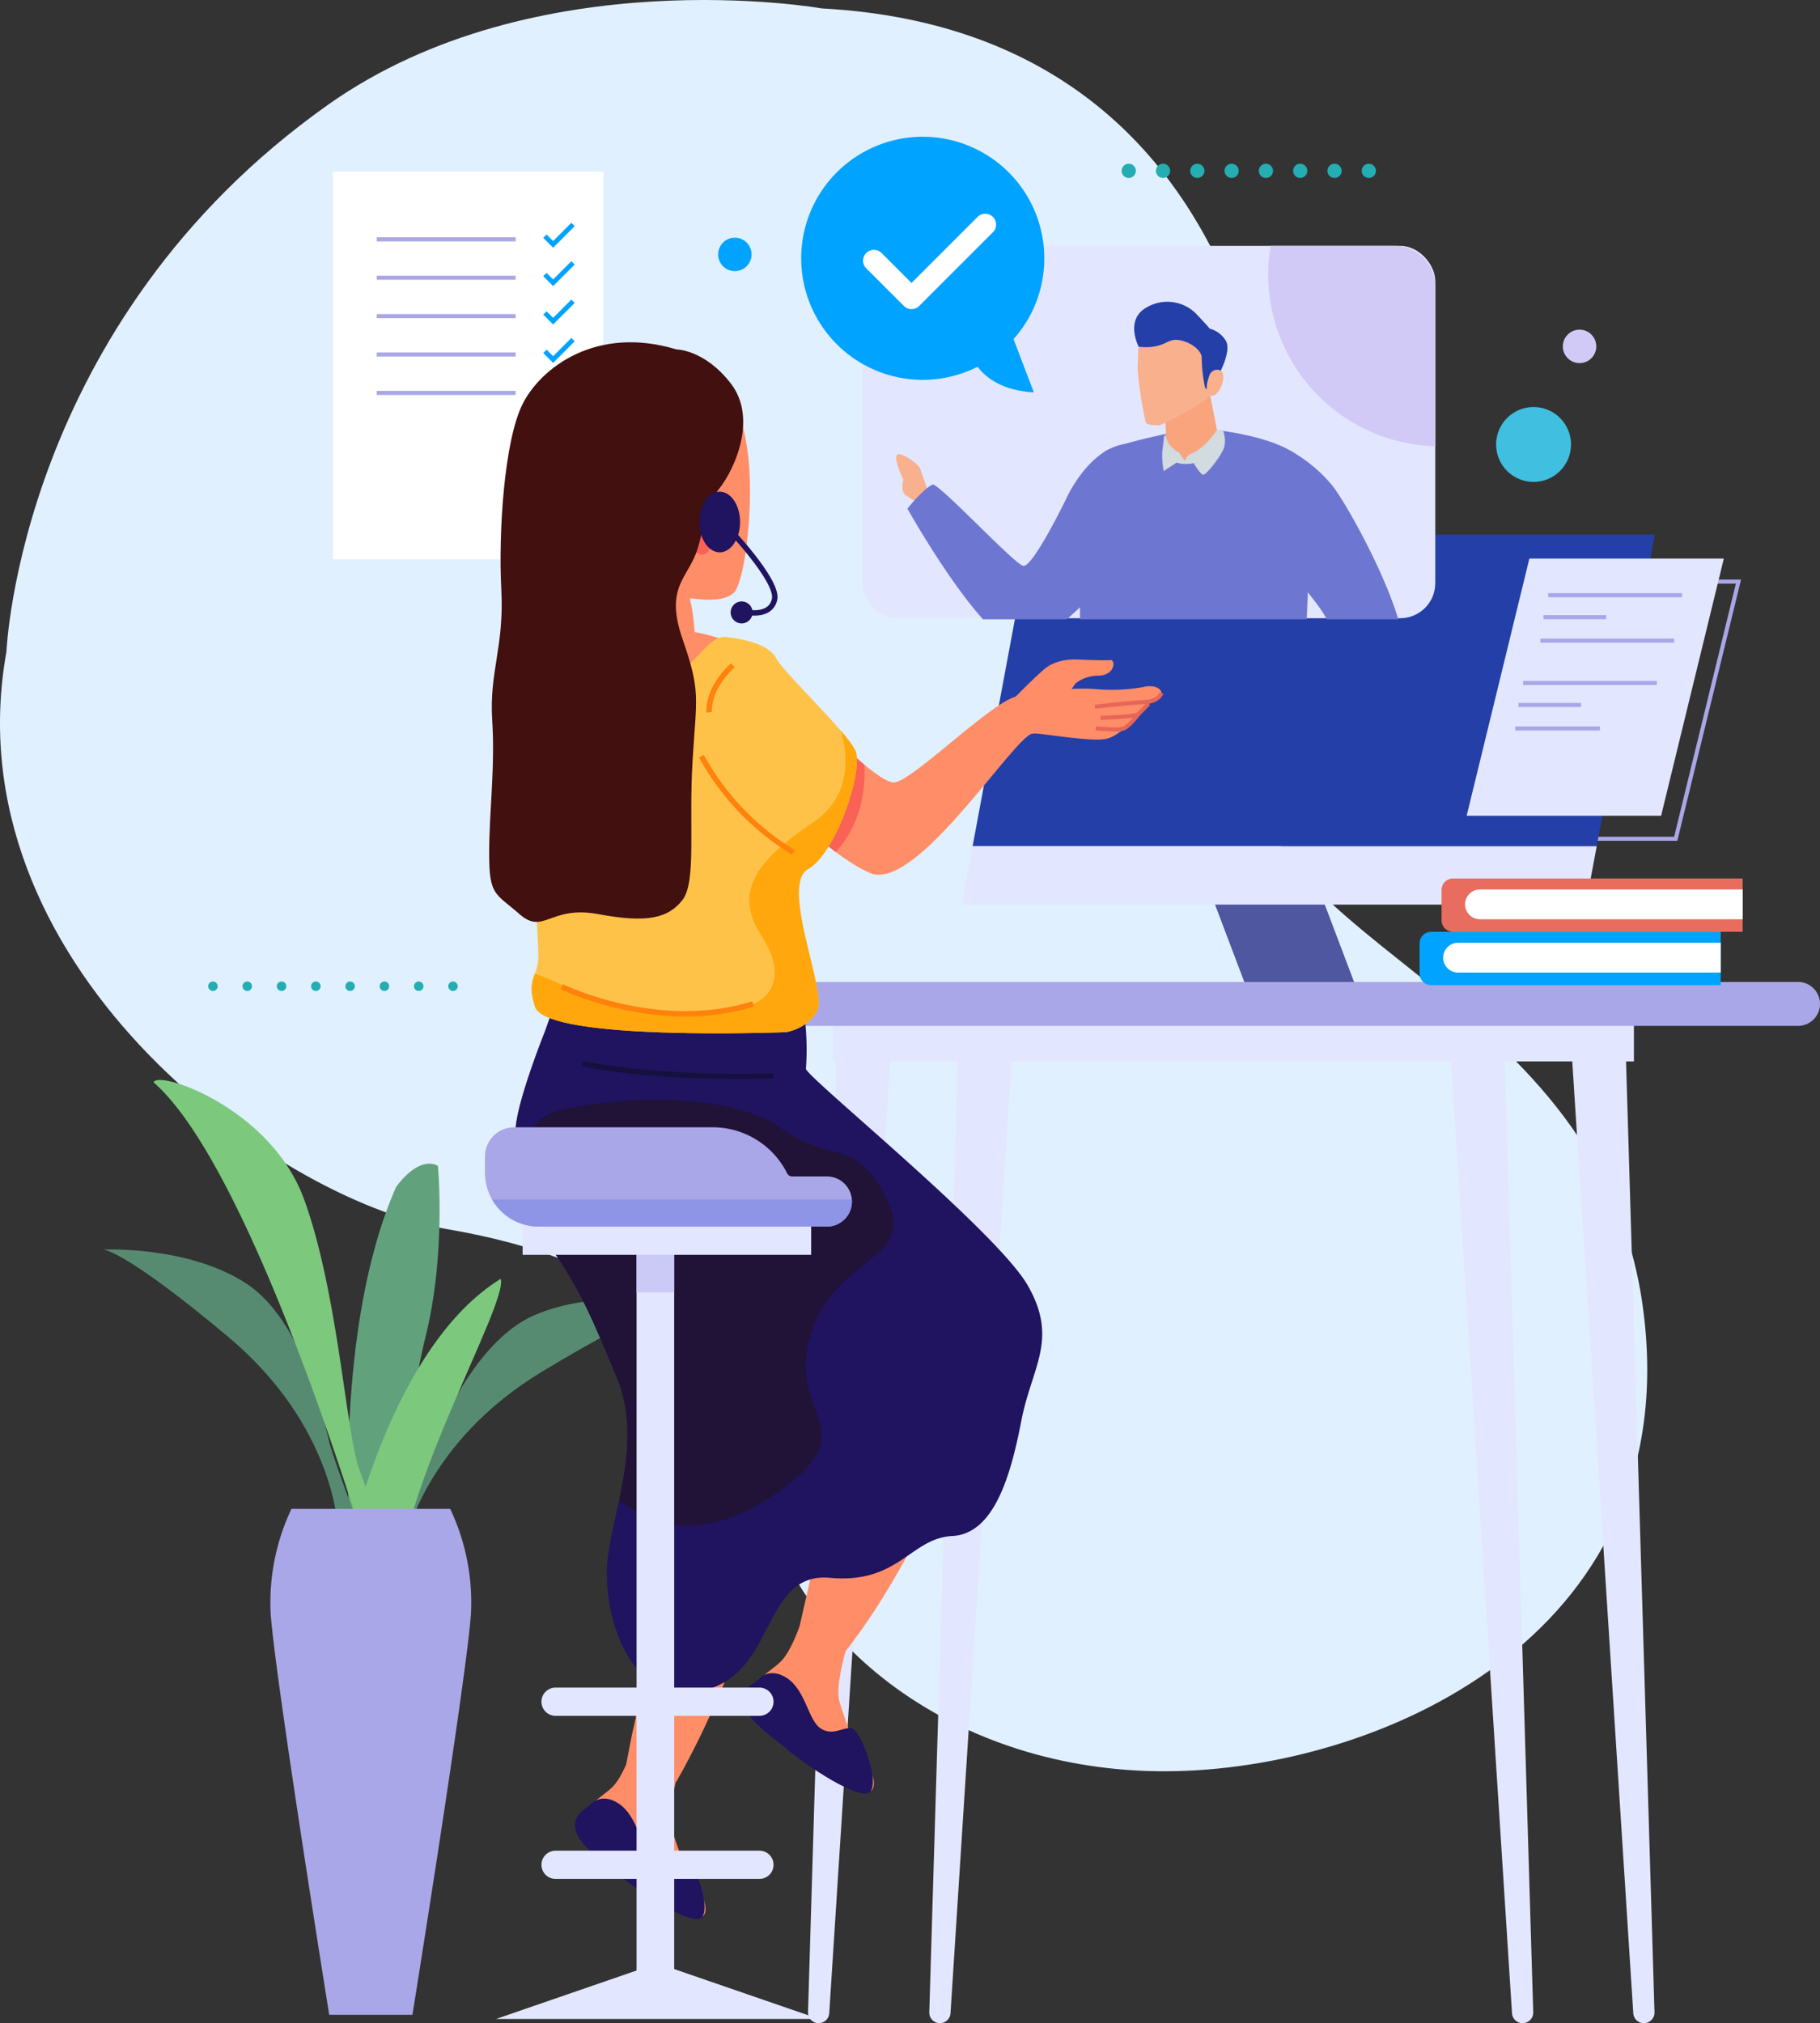 <svg xmlns="http://www.w3.org/2000/svg" width="405.783" height="451.107" viewBox="0 0 405.783 451.107"><rect x="0" y="0" width="405.783" height="451.107" fill="#333333" stroke="none"/><g id="Group_2777" data-name="Group 2777" transform="translate(-74.572 -65.18)"><path id="Path_4832" data-name="Path 4832" d="M257.839,67.062C362.873,72.709,367.39,185.648,356.1,229.694s74.54,54.211,84.7,126.492-56.47,102.775-103.9,103.9-84.7-27.1-92.61-62.116-30.494-51.952-70.022-58.729S63.585,279.387,76.008,210.5c0,0,2.909-73.3,71.718-121.975C194.031,55.768,257.839,67.062,257.839,67.062Z" transform="translate(0)" fill="#e0f0ff"></path><g id="Group_2776" data-name="Group 2776" transform="translate(97.626 95.796)"><g id="Group_2744" data-name="Group 2744" transform="translate(51.155 7.672)"><rect id="Rectangle_2096" data-name="Rectangle 2096" width="60.324" height="86.41" fill="#fff"></rect><line id="Line_47" data-name="Line 47" x2="30.977" transform="translate(9.782 15.081)" fill="none" stroke="#a9a7e7" stroke-miterlimit="10" stroke-width="0.907"></line><line id="Line_48" data-name="Line 48" x2="30.977" transform="translate(9.782 23.64)" fill="none" stroke="#a9a7e7" stroke-miterlimit="10" stroke-width="0.907"></line><line id="Line_49" data-name="Line 49" x2="30.977" transform="translate(9.782 32.2)" fill="none" stroke="#a9a7e7" stroke-miterlimit="10" stroke-width="0.907"></line><line id="Line_50" data-name="Line 50" x2="30.977" transform="translate(9.782 40.759)" fill="none" stroke="#a9a7e7" stroke-miterlimit="10" stroke-width="0.907"></line><line id="Line_51" data-name="Line 51" x2="30.977" transform="translate(9.782 49.319)" fill="none" stroke="#a9a7e7" stroke-miterlimit="10" stroke-width="0.907"></line><path id="Path_4833" data-name="Path 4833" d="M179.616,111.06l1.834,1.834,4.433-4.433" transform="translate(-132.335 -96.692)" fill="none" stroke="#00a3ff" stroke-miterlimit="10" stroke-width="1.057"></path><path id="Path_4834" data-name="Path 4834" d="M179.616,118.461l1.834,1.834,4.433-4.433" transform="translate(-132.335 -95.534)" fill="none" stroke="#00a3ff" stroke-miterlimit="10" stroke-width="1.057"></path><path id="Path_4835" data-name="Path 4835" d="M179.616,125.862l1.834,1.834,4.433-4.433" transform="translate(-132.335 -94.375)" fill="none" stroke="#00a3ff" stroke-miterlimit="10" stroke-width="1.057"></path><path id="Path_4836" data-name="Path 4836" d="M179.616,133.262l1.834,1.834,4.433-4.433" transform="translate(-132.335 -93.216)" fill="none" stroke="#00a3ff" stroke-miterlimit="10" stroke-width="1.057"></path><path id="Path_4837" data-name="Path 4837" d="M179.616,140.663l1.834,1.834,4.433-4.432" transform="translate(-132.335 -92.058)" fill="none" stroke="#00a3ff" stroke-miterlimit="10" stroke-width="1.057"></path></g><g id="Group_2775" data-name="Group 2775"><g id="Group_2746" data-name="Group 2746" transform="translate(0 210.19)"><g id="Group_2745" data-name="Group 2745"><path id="Path_4838" data-name="Path 4838" d="M142.129,373.946S138.4,326.4,152.384,294.7c5.594-7.459,9.324-4.661,9.324-4.661s1.864,19.579-2.8,38.226-7.459,55.008-7.459,55.008Z" transform="translate(-87.12 -270.865)" fill="#61a27d"></path><path id="Path_4839" data-name="Path 4839" d="M146.716,367.627s-.932-22.376-24.241-41.955-27.97-19.58-27.97-19.58,18.647-.932,31.7,7.46,17.715,31.7,18.647,35.429,6.526,18.647,6.526,18.647Z" transform="translate(-94.505 -268.275)" fill="#578b71"></path><path id="Path_4840" data-name="Path 4840" d="M153.347,369.553s4.368-21.966,30.416-37.721S214.415,316.8,214.415,316.8s-18.28-3.793-32.47,2.487-22.387,28.592-23.883,32.134-9.322,17.419-9.322,17.419Z" transform="translate(-86.014 -266.772)" fill="#578b71"></path><path id="Path_4841" data-name="Path 4841" d="M149.864,372.741s-24.241-80.181-45.685-98.829c.932-2.8,26.106,5.594,33.564,26.106s9.323,51.279,12.121,59.67a137.072,137.072,0,0,0,6.526,15.851" transform="translate(-92.991 -273.39)" fill="#7cc97d"></path><path id="Path_4842" data-name="Path 4842" d="M142.068,370.469s9.323-43.821,33.564-58.739c1.864,5.594-25.174,51.28-22.377,71.792S142.068,370.469,142.068,370.469Z" transform="translate(-87.059 -267.388)" fill="#7cc97d"></path></g><path id="Path_4843" data-name="Path 4843" d="M166.786,356.069H131.4a48.738,48.738,0,0,0-4.638,23.308c.932,13.985,13.053,89.506,13.053,89.506h18.556s12.121-75.521,13.053-89.506A48.721,48.721,0,0,0,166.786,356.069Z" transform="translate(-89.469 -260.446)" fill="#a9a7e7"></path></g><path id="Path_4844" data-name="Path 4844" d="M403.485,234.645H360.13l13.985-57.34H417.47Z" transform="translate(-52.921 -78.243)" fill="none" stroke="#a9a7e7" stroke-miterlimit="10" stroke-width="0.907"></path><path id="Path_4845" data-name="Path 4845" d="M341.39,261.019l-9.79-25.873H307.126l9.79,25.873" transform="translate(-61.219 -69.188)" fill="#4f57a0"></path><g id="Group_2747" data-name="Group 2747" transform="translate(191.365 88.574)"><path id="Path_4846" data-name="Path 4846" d="M259.967,241.347H399.12l2.434-13.053H262.4" transform="translate(-259.967 -158.834)" fill="#e2e7ff"></path><path id="Path_4847" data-name="Path 4847" d="M275.021,168.236l-12.95,69.46H401.224l12.95-69.46Z" transform="translate(-259.637 -168.236)" fill="#243fa7"></path></g><circle id="Ellipse_418" data-name="Ellipse 418" cx="8.352" cy="8.352" r="8.352" transform="translate(310.512 60.136)" fill="#40bfe0"></circle><circle id="Ellipse_419" data-name="Ellipse 419" cx="3.729" cy="3.729" r="3.729" transform="translate(325.391 42.889)" fill="#d2caf6"></circle><circle id="Ellipse_420" data-name="Ellipse 420" cx="3.729" cy="3.729" r="3.729" transform="translate(137.056 22.377)" fill="#00a3ff"></circle><line id="Line_52" data-name="Line 52" x2="55.27" transform="translate(228.61 7.476)" fill="none" stroke="#24adb2" stroke-linecap="round" stroke-linejoin="round" stroke-width="3.172" stroke-dasharray="0 7.646"></line><line id="Line_53" data-name="Line 53" x2="55.27" transform="translate(24.425 189.285)" fill="none" stroke="#24adb2" stroke-linecap="round" stroke-linejoin="round" stroke-width="2.115" stroke-dasharray="0 7.646"></line><g id="Group_2752" data-name="Group 2752" transform="translate(128.664 188.335)"><g id="Group_2749" data-name="Group 2749" transform="translate(171.553 13.985)"><g id="Group_2748" data-name="Group 2748"><path id="Path_4848" data-name="Path 4848" d="M354.084,266.586,367.927,482.54a2.37,2.37,0,0,0,2.364,2.217h0a2.368,2.368,0,0,0,2.367-2.439L366.2,266.586Z" transform="translate(-354.084 -266.586)" fill="#e2e7ff"></path><path id="Path_4849" data-name="Path 4849" d="M377.462,266.586,391.306,482.54a2.368,2.368,0,0,0,2.363,2.217h0a2.368,2.368,0,0,0,2.367-2.439l-6.454-215.732Z" transform="translate(-350.424 -266.586)" fill="#e2e7ff"></path></g></g><g id="Group_2751" data-name="Group 2751" transform="translate(28.437 13.985)"><g id="Group_2750" data-name="Group 2750"><path id="Path_4850" data-name="Path 4850" d="M272.294,266.586,258.45,482.54a2.368,2.368,0,0,1-2.363,2.217h0a2.368,2.368,0,0,1-2.367-2.439l6.454-215.732Z" transform="translate(-226.681 -266.586)" fill="#e2e7ff"></path><path id="Path_4851" data-name="Path 4851" d="M248.915,266.586,235.072,482.54a2.368,2.368,0,0,1-2.364,2.217h0a2.368,2.368,0,0,1-2.366-2.439L236.8,266.586Z" transform="translate(-230.341 -266.586)" fill="#e2e7ff"></path></g></g><rect id="Rectangle_2097" data-name="Rectangle 2097" width="178.545" height="12.121" transform="translate(34.031 5.594)" fill="#e2e7ff"></rect><path id="Path_4852" data-name="Path 4852" d="M454.924,264.284H210.648a4.9,4.9,0,0,1-4.895-4.9h0a4.895,4.895,0,0,1,4.895-4.895H454.924a4.895,4.895,0,0,1,4.895,4.895h0A4.9,4.9,0,0,1,454.924,264.284Z" transform="translate(-205.753 -254.494)" fill="#a9a7e7"></path></g><g id="Group_2756" data-name="Group 2756" transform="translate(86.009 45.702)"><path id="Path_4853" data-name="Path 4853" d="M211.623,134.833s7.453,1.907,11.675,13.351,1.406,35.763-1.408,38.624-11.365,1.767-23.221-2.145c-12.528-4.135-16.761-17.159-19-25.749C175.382,142.463,189.688,125.535,211.623,134.833Z" transform="translate(-167.3 -131.008)" fill="#ff8d68"></path><path id="Path_4854" data-name="Path 4854" d="M182.976,260.421c-.01.087-.025.183-.037.271h52.356a162.216,162.216,0,0,0-3.68-19.583s3.814.477,8.583-11.444-5.961-23.842-5.961-23.842-2.384-8.583-6.676-11.444c0,0-1.431-4.292-11.444-6.676s-25.273-3.338-35.763,2.861c-8.106,5.245-6.676,25.272-1.908,37.194S183.692,254.46,182.976,260.421Z" transform="translate(-167.98 -122.603)" fill="#ff8d68"></path><path id="Path_4855" data-name="Path 4855" d="M211.98,163.826s-1.073-4.649-5.008-2.5.716,13.233,3.935,12.517S212.695,165.615,211.98,163.826Z" transform="translate(-163.143 -126.535)" fill="#fa6157"></path><path id="Path_4856" data-name="Path 4856" d="M189.647,172.425s3.576,11.8-2.861,20.027c0,0,11.444,7.153,23.246.716l1.788-1.073s.716-7.152-3.219-16.808C208.6,175.286,201.806,165.63,189.647,172.425Z" transform="translate(-166.068 -125.088)" fill="#ff8d68"></path><path id="Path_4857" data-name="Path 4857" d="M220.887,338.8c10.946.84,11.265,6.162,11.11,11.427s-10.329,42.872-25.533,69.377c0,0-2.97-.289-11.206-3.685l1.272-6.57s3.467-15.312,4.808-23.435,4.493-22.235,6.884-28.708c2.674-7.242,3.977-13.569,7.515-16.024S220.887,338.8,220.887,338.8Z" transform="translate(-164.741 -98.662)" fill="#ff8d68"></path><g id="Group_2753" data-name="Group 2753" transform="translate(69.227 208.922)"><path id="Path_4858" data-name="Path 4858" d="M263.755,311.829c10.7,2.447,10.231,7.757,9.3,12.942s-15.122,45.958-34.072,69.927c0,0-2.611-1.021-10.256-5.594l2.42-10.64s5.69-14.633,8.215-22.468,7.727-21.329,11.047-27.378c3.714-6.768,4.039-13.288,7.9-15.194S263.755,311.829,263.755,311.829Z" transform="translate(-228.728 -311.81)" fill="#ff8d68"></path></g><path id="Path_4859" data-name="Path 4859" d="M240.451,384.235s-2.33,7.925-1.4,11.187,3.729,11.189,5.128,12.587,3.729,6.06,1.864,7.46-16.317-7.926-19.113-11.655-6.526-3.264-7.459-7.926,4.195-6.993,6.526-9.323,4.195-7.925,4.195-7.925S239.519,381.438,240.451,384.235Z" transform="translate(-160.968 -92.425)" fill="#ff8d68"></path><path id="Path_4860" data-name="Path 4860" d="M221.107,389.337s2.33-3.264,6.526-.466,4.662,9.323,7.459,11.187,5.128-.466,6.992,0,6.06,11.189,4.2,13.986-14.918-6.06-18.647-9.324S212.249,394.464,221.107,389.337Z" transform="translate(-161.203 -91.001)" fill="#201360"></path><g id="Group_2754" data-name="Group 2754" transform="translate(19.127 314.186)"><path id="Path_4861" data-name="Path 4861" d="M208,408.419s-2.332,7.925-1.4,11.188,3.73,11.189,5.128,12.587,3.73,6.06,1.864,7.459S197.281,431.728,194.484,428s-6.526-3.263-7.459-7.925,4.2-6.993,6.526-9.324,4.2-7.925,4.2-7.925S207.071,405.623,208,408.419Z" transform="translate(-185.174 -402.825)" fill="#ff8d68"></path><path id="Path_4862" data-name="Path 4862" d="M188.659,413.521s2.332-3.263,6.528-.466,4.661,9.323,7.459,11.188,5.127-.466,6.993,0,6.06,11.187,4.195,13.985-14.917-6.06-18.646-9.324S179.8,418.65,188.659,413.521Z" transform="translate(-185.41 -401.401)" fill="#201360"></path></g><g id="Group_2755" data-name="Group 2755" transform="translate(61.474 70.717)"><path id="Path_4863" data-name="Path 4863" d="M222.025,219.318s13.015,14.9,23.385,19.493,32.548-31.1,36.392-31.073c2.387-1.793,1.974-7.675-2.657-8.385s-23.129,18.2-28.058,19.258c-3.057.658-13.725-10.269-13.725-10.269Z" transform="translate(-222.025 -191.213)" fill="#ff8d68"></path><path id="Path_4864" data-name="Path 4864" d="M226.145,215.094l-3.618,3.656a119.239,119.239,0,0,0,15.216,14.186c5.845-6.437,6.656-14.275,6.371-19.486-3.481-2.9-6.829-6.329-6.829-6.329Z" transform="translate(-221.946 -189.994)" fill="#fa6157"></path><path id="Path_4865" data-name="Path 4865" d="M269.124,202.094s5.036-5.251,7.873-7.652,7.039-2.12,7.039-2.12,6.672.3,7.762.111c1.037.156.914,3.32-2.649,3.489a8.55,8.55,0,0,0-5.2,1.69l-.9,1.279a39.206,39.206,0,0,1,6,.08,40.393,40.393,0,0,0,9.976-.5c1.487-.482,3.907-.117,4.044,1.317s-2.838,2.4-2.838,2.4-5.642,6.928-9.308,7.788-15.428-1.405-16.488-1.143S269.692,205.362,269.124,202.094Z" transform="translate(-214.652 -192.312)" fill="#ff8d68"></path><path id="Path_4866" data-name="Path 4866" d="M300.478,198.778s-.526,1.924-3.725,2.031-11.117,1.034-11.117,1.034" transform="translate(-212.067 -191.3)" fill="none" stroke="#e66657" stroke-miterlimit="10" stroke-width="0.906"></path><path id="Path_4867" data-name="Path 4867" d="M297.467,200.854s-1.67,1.693-2.292,2.306-8.437.848-8.437.848" transform="translate(-211.894 -190.975)" fill="none" stroke="#e66657" stroke-miterlimit="10" stroke-width="0.906"></path><path id="Path_4868" data-name="Path 4868" d="M295.318,202.848s-2,2.7-3.314,3.213-6.181-.05-6.181-.05" transform="translate(-212.037 -190.663)" fill="none" stroke="#e66657" stroke-miterlimit="10" stroke-width="0.906"></path></g><path id="Path_4869" data-name="Path 4869" d="M238.263,260.389a58.969,58.969,0,0,1,.467,12.82c-.1,1.677,42.421,36.128,49.414,48.249s.932,18.181-1.4,30.3-6.06,25.174-15.383,25.64-11.888,10.721-27.272,9.323S232.2,408.634,215.422,411.9s-21.911-17.947-20.978-28.67,8.157-26.805,2.1-41.257-8.157-19.579-15.617-30.3S173,290.691,174.4,283.7s6.06-18.647,6.06-18.647l2.332-6.526Z" transform="translate(-168.105 -111.229)" fill="#201360"></path><path id="Path_4870" data-name="Path 4870" d="M233.067,283.8c-10.489-7.692-32.166-7.692-46.851-4.895S179.922,288,179.922,288a112.565,112.565,0,0,0-2.725,15.366,43.319,43.319,0,0,0,3.191,5.379c7.46,10.722,9.557,15.851,15.617,30.3,3.8,9.07,2.374,18.781.552,27.407,12.427,9.784,25.766,5.872,37.908-3.632,16.083-12.587-.7-16.083,4.895-33.565s23.775-16.083,16.783-30.068S243.555,291.5,233.067,283.8Z" transform="translate(-167.569 -108.306)" fill="#201337"></path><path id="Path_4871" data-name="Path 4871" d="M186.654,187.584s-3.03,11.655,11.655,12.353,17.481-12.587,23.076-11.887,9.789,2.1,11.188,4.895,15.383,16.083,17.481,20.279-4.2,23.076-10.489,26.572,4.195,27.272,2.1,31.467-6.993,4.895-6.993,4.895-53.144,2.1-55.94-5.594c-2.1-6.293.7-6.993.7-11.189s-.7-20.978-5.594-36.361-1.4-25.174,2.1-29.37S183.158,187.584,186.654,187.584Z" transform="translate(-168.473 -122.335)" fill="#ffc249"></path><path id="Path_4872" data-name="Path 4872" d="M238.681,236.9c6.293-3.5,12.587-22.376,10.489-26.572a26.005,26.005,0,0,0-3.192-4.276c1.412,4.676,2.894,14.338-6.171,20.449-12.314,8.3-17.908,15.293-11.615,25.083s4.2,18.88-18.88,17.481c-17.541-1.063-24.577-6.567-31.55-8.841-.631,1.775-1.224,3.525.083,7.442,2.8,7.692,55.94,5.594,55.94,5.594s4.9-.7,6.993-4.895S232.388,240.4,238.681,236.9Z" transform="translate(-167.589 -119.444)" fill="#ffa70c"></path><path id="Path_4873" data-name="Path 4873" d="M209.784,210.962A57.422,57.422,0,0,0,230.3,232.407" transform="translate(-162.467 -118.675)" fill="none" stroke="#ff820c" stroke-miterlimit="10" stroke-width="1.209"></path><path id="Path_4874" data-name="Path 4874" d="M182.879,255.4s21.327,10.489,42.655,3.846" transform="translate(-166.679 -111.718)" fill="none" stroke="#ff820c" stroke-miterlimit="10" stroke-width="1.209"></path><path id="Path_4875" data-name="Path 4875" d="M211.3,203.918s-.7-4.9,5.245-10.489" transform="translate(-162.234 -121.42)" fill="none" stroke="#ff820c" stroke-miterlimit="10" stroke-width="1.209"></path><path id="Path_4876" data-name="Path 4876" d="M210.619,132.761s6.318,0,12.185,7.671.9,18.956-2.708,23.469-2.747,6.777-4.758,13.318-7.427,8.346-3.366,20.08,3.159,12.636,2.256,27.08.9,27.078-2.256,31.14-7.9,5.191-18.73,3.16-12.185,4.738-17.6,0-6.769-4.062-6.769-13.54,1.354-18.956.677-29.787,2.709-16.247,2.031-29.11.678-33.171,4.74-41.295S192.792,127.345,210.619,132.761Z" transform="translate(-168.872 -131.168)" fill="#41100f"></path><path id="Path_4877" data-name="Path 4877" d="M186.809,270.214s14.685,3.5,42.655,2.8" transform="translate(-166.064 -109.399)" fill="none" stroke="#14113e" stroke-miterlimit="10" stroke-width="1.209"></path></g><g id="Group_2758" data-name="Group 2758" transform="translate(85.077 220.735)"><g id="Group_2757" data-name="Group 2757"><rect id="Rectangle_2098" data-name="Rectangle 2098" width="8.391" height="163.161" transform="translate(33.798 25.406)" fill="#e2e7ff"></rect><rect id="Rectangle_2099" data-name="Rectangle 2099" width="8.391" height="11.421" transform="translate(33.798 25.406)" fill="#cbc9f6"></rect><rect id="Rectangle_2100" data-name="Rectangle 2100" width="64.332" height="9.79" transform="translate(8.391 18.647)" fill="#e2e7ff"></rect><path id="Path_4878" data-name="Path 4878" d="M235.428,292.763h0a18.553,18.553,0,0,0-16.594-10.255H174.575a6.509,6.509,0,0,0-6.509,6.509v3.647a11.987,11.987,0,0,0,11.986,11.988h64.233a5.594,5.594,0,0,0,5.594-5.594h0a5.594,5.594,0,0,0-5.594-5.594h-7.726A1.264,1.264,0,0,1,235.428,292.763Z" transform="translate(-168.066 -282.508)" fill="#a9a7e7"></path><path id="Path_4879" data-name="Path 4879" d="M179.839,302.474h64.233a5.594,5.594,0,0,0,5.594-5.594c0-.16-.034-.31-.046-.466H169.429A11.974,11.974,0,0,0,179.839,302.474Z" transform="translate(-167.853 -280.331)" fill="#8e95e6"></path><path id="Path_4880" data-name="Path 4880" d="M209.756,444.745h-7.123l-32.45,11.188h72.024Z" transform="translate(-167.735 -257.109)" fill="#e2e7ff"></path></g><path id="Path_4881" data-name="Path 4881" d="M227.547,428.265H182.1a3.147,3.147,0,0,1-3.147-3.147h0a3.147,3.147,0,0,1,3.147-3.147h45.451a3.147,3.147,0,0,1,3.147,3.147h0A3.147,3.147,0,0,1,227.547,428.265Z" transform="translate(-166.362 -260.675)" fill="#e2e7ff"></path><path id="Path_4882" data-name="Path 4882" d="M227.547,396.825H182.1a3.147,3.147,0,0,1-3.147-3.147h0a3.147,3.147,0,0,1,3.147-3.147h45.451a3.147,3.147,0,0,1,3.147,3.147h0A3.147,3.147,0,0,1,227.547,396.825Z" transform="translate(-166.362 -265.597)" fill="#e2e7ff"></path></g><g id="Group_2768" data-name="Group 2768" transform="translate(169.222 24.203)"><rect id="Rectangle_2101" data-name="Rectangle 2101" width="127.732" height="83.026" rx="7.823" transform="translate(0 0)" fill="#e2e7ff"></rect><g id="Group_2767" data-name="Group 2767" transform="translate(7.536 12.463)"><g id="Group_2764" data-name="Group 2764"><g id="Group_2763" data-name="Group 2763"><g id="Group_2762" data-name="Group 2762"><g id="Group_2761" data-name="Group 2761"><path id="Path_4883" data-name="Path 4883" d="M254.345,160.788s-1.332-3.974-1.694-4.9-4.553-4-5.193-2.9,1.468,5.42,1.468,5.42-.692,2.623.486,3.448,3.386,2.106,3.386,2.106Z" transform="translate(-247.337 -118.753)" fill="#f9b08d"></path><path id="Path_4884" data-name="Path 4884" d="M285.039,189.894c8.286-7.21,17.754-18.755,19.874-22.481a32.833,32.833,0,0,0,3.714-11.073c.525-2.772-5.484-7.493-12.56-5.061S284.9,163.006,284.9,163.006s-7.476,15.425-9.582,14.961-18.711-18.393-20.213-18.129c-2.4,1.255-5.6,5.391-5.6,5.391s8.8,15.736,16.845,24.666Z" transform="translate(-246.997 -119.088)" fill="#6d77d2"></path><g id="Group_2760" data-name="Group 2760" transform="translate(40.955 3.473)"><g id="Group_2759" data-name="Group 2759"><path id="Path_4885" data-name="Path 4885" d="M333.322,190.353c.625-13.781,1.041-28.75.228-33.834-3.512-7.52-24.829-8.841-24.829-8.841s-14.394,2.5-20.117,5.04c-3.625,2.638-3.721,4.737-3.864,7.884,0,0-2.322,11.229-1.952,29.75Z" transform="translate(-282.747 -123.02)" fill="#6d77d2"></path><path id="Path_4886" data-name="Path 4886" d="M299.013,143.024l.551,11.008a2.913,2.913,0,0,0,2.448,2.741,10.51,10.51,0,0,0,8.208-1.912,2.873,2.873,0,0,0,1-2.871c-1.108-5.137-3.085-15.669-3.085-15.669Z" transform="translate(-280.201 -124.798)" fill="#f9a47c"></path><path id="Path_4887" data-name="Path 4887" d="M309.795,144.012c2.254-3.359,4.6-10.83-.833-15.194-5.373-4.315-11.334-2.911-14.724,3.869-.038.076-.173.57-.21.648,0,0-.1,2.7-.157,4.637a88.094,88.094,0,0,0,1.846,11.889c.171.514,2.568.628,3.081.571a61.358,61.358,0,0,0,6.773-3.5C307.624,145.733,309.226,144.859,309.795,144.012Z" transform="translate(-281.006 -126.358)" fill="#f9b08d"></path></g></g><path id="Path_4888" data-name="Path 4888" d="M294.227,133.387s-2.705-5.076.734-8.067a9.089,9.089,0,0,1,11.962.6c2.842,2.991,3.141,3.438,3.141,3.438a5.938,5.938,0,0,1,3.589,2.692c1.345,2.243-1.5,7.925-2.842,9.57s-.959,1.687-.959,1.687l-.836-.791a35.028,35.028,0,0,1-.747-6.878c-.149-1.346-2.243-3.29-5.084-3.739S300.072,133.977,294.227,133.387Z" transform="translate(-240.154 -123.355)" fill="#243fa7"></path><path id="Path_4889" data-name="Path 4889" d="M307.75,137.873a1.837,1.837,0,0,1,2.366-1.315c1.912.584,0,6.074-1.953,5.694C306.265,141.8,307.75,137.873,307.75,137.873Z" transform="translate(-237.965 -121.302)" fill="#f9b08d"></path><path id="Path_4890" data-name="Path 4890" d="M310.811,148.069s-2.593,4.187-5.982,5.384c-.6.2-1.2,1.5-1.2,1.5l-1.2-1.795s-2.991-1.5-2.991-4.087l-.4.4-.4,3.389a19.517,19.517,0,0,0,.3,4.387l2.891-1.894a7.006,7.006,0,0,0,3.788.1s1.4,2.392,2.095,2.592,4.485-4.686,4.785-6.381a6.259,6.259,0,0,0-.3-3.39Z" transform="translate(-239.305 -119.485)" fill="#d1dbe0"></path></g></g></g></g><g id="Group_2766" data-name="Group 2766" transform="translate(78.873 33.052)"><g id="Group_2765" data-name="Group 2765"><path id="Path_4891" data-name="Path 4891" d="M332.644,189.686h15.963c-3.131-10.653-11.821-26.269-14.821-29.961a32.824,32.824,0,0,0-8.973-7.477c-2.392-1.5-8.971,2.393-9.271,9.87s6.879,14.655,6.879,14.655S330.869,185.872,332.644,189.686Z" transform="translate(-315.533 -151.932)" fill="#6d77d2"></path></g></g></g><path id="Path_4892" data-name="Path 4892" d="M347.258,112.579H319.59a38.285,38.285,0,0,0,36.716,44.68V121.627A9.048,9.048,0,0,0,347.258,112.579Z" transform="translate(-228.574 -112.579)" fill="#d2caf6"></path></g><path id="Path_4893" data-name="Path 4893" d="M400.663,230.211H357.309l13.985-57.34h43.354Z" transform="translate(-53.362 -78.937)" fill="#e2e7ff"></path><g id="Group_2769" data-name="Group 2769" transform="translate(320.379 102.093)"><line id="Line_54" data-name="Line 54" x2="29.835" transform="translate(1.748)" fill="none" stroke="#a9a7e7" stroke-miterlimit="10" stroke-width="0.907"></line><line id="Line_55" data-name="Line 55" x2="29.835" transform="translate(0 10.139)" fill="none" stroke="#a9a7e7" stroke-miterlimit="10" stroke-width="0.907"></line><line id="Line_56" data-name="Line 56" x2="13.985" transform="translate(0.699 4.895)" fill="none" stroke="#a9a7e7" stroke-miterlimit="10" stroke-width="0.907"></line></g><g id="Group_2770" data-name="Group 2770" transform="translate(314.785 121.672)"><line id="Line_57" data-name="Line 57" x2="29.835" transform="translate(1.748)" fill="none" stroke="#a9a7e7" stroke-miterlimit="10" stroke-width="0.907"></line><line id="Line_58" data-name="Line 58" x2="18.88" transform="translate(0 10.139)" fill="none" stroke="#a9a7e7" stroke-miterlimit="10" stroke-width="0.907"></line><line id="Line_59" data-name="Line 59" x2="13.985" transform="translate(0.699 4.895)" fill="none" stroke="#a9a7e7" stroke-miterlimit="10" stroke-width="0.907"></line></g><g id="Group_2771" data-name="Group 2771" transform="translate(155.702)"><path id="Path_4894" data-name="Path 4894" d="M283.208,118.691a27.1,27.1,0,1,0-14.866,24.12c1.722,2.292,5.318,5.29,12.536,5.715l-4.528-11.884A26.9,26.9,0,0,0,283.208,118.691Z" transform="translate(-229.131 -91.652)" fill="#00a3ff"></path><path id="Path_4895" data-name="Path 4895" d="M243.038,116.522l8.391,8.391,16.433-16.433" transform="translate(-226.954 -89.017)" fill="none" stroke="#fff" stroke-linecap="round" stroke-linejoin="round" stroke-width="4.837"></path></g><g id="Group_2772" data-name="Group 2772" transform="translate(132.86 79.017)"><path id="Path_4896" data-name="Path 4896" d="M218.472,166.733c0,3.733-2.036,6.76-4.545,6.76s-4.545-3.027-4.545-6.76,2.034-6.76,4.545-6.76S218.472,163,218.472,166.733Z" transform="translate(-209.381 -159.973)" fill="#201360"></path><path id="Path_4897" data-name="Path 4897" d="M214.621,166.624s11.655,12.121,10.721,16.317-6.526,2.8-6.526,2.8" transform="translate(-208.561 -158.932)" fill="none" stroke="#201360" stroke-miterlimit="10" stroke-width="1.209"></path><path id="Path_4898" data-name="Path 4898" d="M220.322,183.582a2.447,2.447,0,1,1-2.447-2.447A2.447,2.447,0,0,1,220.322,183.582Z" transform="translate(-208.434 -156.66)" fill="#201360"></path></g><g id="Group_2773" data-name="Group 2773" transform="translate(293.458 177.147)"><path id="Rectangle_2102" data-name="Rectangle 2102" d="M2.57,0h64.56a0,0,0,0,1,0,0V11.888a0,0,0,0,1,0,0H2.569A2.569,2.569,0,0,1,0,9.318V2.57A2.57,2.57,0,0,1,2.57,0Z" fill="#00a3ff"></path><path id="Path_4899" data-name="Path 4899" d="M414.659,253.579H356.1a3.321,3.321,0,0,1-3.322-3.322h0a3.321,3.321,0,0,1,3.322-3.32h58.563Z" transform="translate(-347.53 -244.489)" fill="#fff"></path></g><g id="Group_2774" data-name="Group 2774" transform="translate(298.352 165.26)"><path id="Rectangle_2103" data-name="Rectangle 2103" d="M2.57,0h64.56a0,0,0,0,1,0,0V11.887a0,0,0,0,1,0,0H2.57A2.57,2.57,0,0,1,0,9.318V2.57A2.57,2.57,0,0,1,2.57,0Z" fill="#e86d5e"></path><path id="Path_4900" data-name="Path 4900" d="M418.891,243.3H360.328a3.322,3.322,0,0,1-3.322-3.322h0a3.322,3.322,0,0,1,3.322-3.322h58.563Z" transform="translate(-351.762 -234.211)" fill="#fff"></path></g></g></g></g></svg>